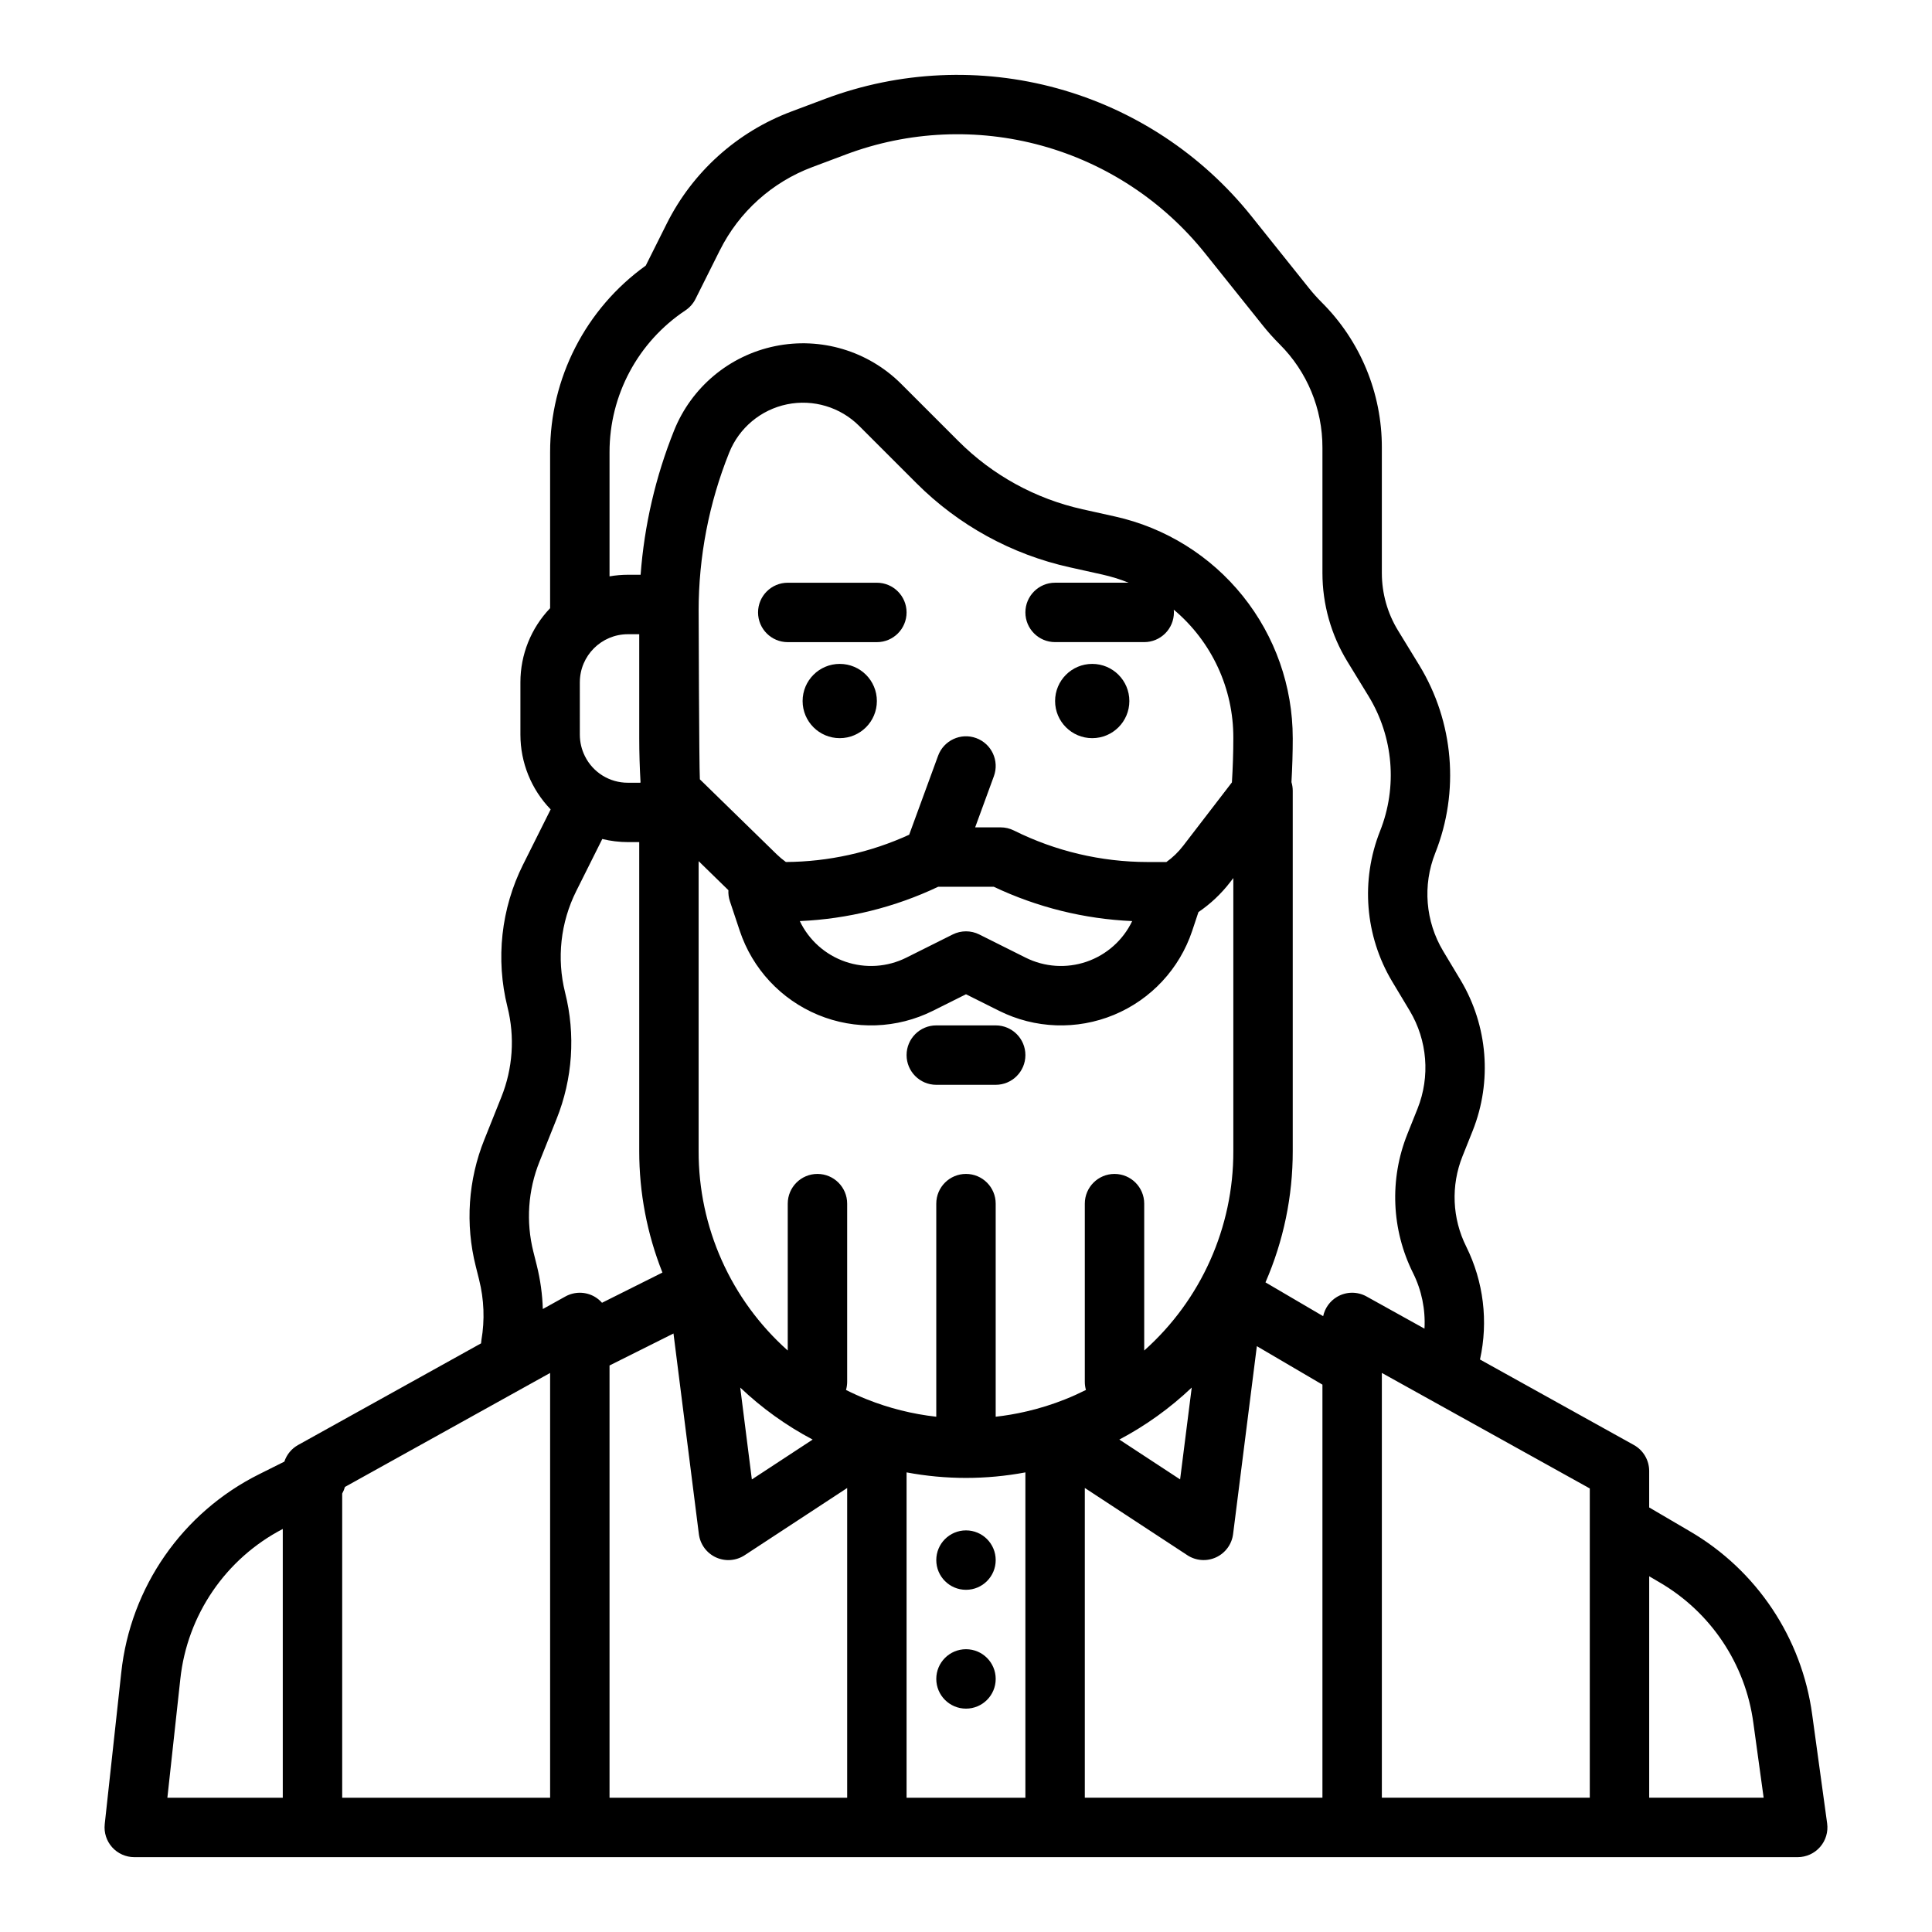 <?xml version="1.0" encoding="UTF-8"?>
<!-- Uploaded to: SVG Repo, www.svgrepo.com, Generator: SVG Repo Mixer Tools -->
<svg fill="#000000" width="800px" height="800px" version="1.1" viewBox="144 144 512 512" xmlns="http://www.w3.org/2000/svg">
 <g>
  <path d="m407.87 557.44c0 4.348-3.523 7.875-7.871 7.875s-7.875-3.527-7.875-7.875 3.527-7.871 7.875-7.871 7.871 3.523 7.871 7.871"/>
  <path d="m407.87 588.93c0 4.348-3.523 7.875-7.871 7.875s-7.875-3.527-7.875-7.875c0-4.348 3.527-7.871 7.875-7.871s7.871 3.523 7.871 7.871"/>
  <path d="m443.29 329.78c0 5.434-4.402 9.84-9.84 9.84-5.434 0-9.84-4.406-9.84-9.84 0-5.438 4.406-9.84 9.84-9.84 5.438 0 9.84 4.402 9.84 9.84"/>
  <path d="m376.38 298.43h-23.617c-4.348 0-7.871 3.527-7.871 7.871 0 4.348 3.523 7.875 7.871 7.875h23.617c4.348 0 7.871-3.527 7.871-7.875 0-4.344-3.523-7.871-7.871-7.871z"/>
  <path d="m376.38 329.78c0 5.434-4.406 9.84-9.84 9.84-5.434 0-9.84-4.406-9.84-9.84 0-5.438 4.406-9.84 9.84-9.84 5.434 0 9.84 4.402 9.84 9.84"/>
  <path d="m624.25 598.39c-2.742-20.332-14.711-38.266-32.438-48.594l-10.762-6.309v-9.66c0-2.859-1.551-5.492-4.047-6.883l-40.789-22.66c2.238-10.098 0.949-20.66-3.648-29.93-3.731-7.465-4.094-16.168-0.996-23.918l2.723-6.812c5.18-13.055 4-27.773-3.191-39.836l-4.684-7.805c-4.672-7.836-5.438-17.402-2.074-25.887 6.492-16.332 4.934-34.762-4.203-49.773l-5.641-9.219c-2.812-4.59-4.297-9.871-4.297-15.25v-33.203c0.039-14.469-5.711-28.355-15.973-38.559-1.18-1.18-2.289-2.422-3.332-3.723l-15.258-19.078c-13.148-16.43-31.152-28.285-51.441-33.871-20.289-5.582-41.824-4.613-61.531 2.777l-8.914 3.344v0.004c-14.402 5.379-26.227 16.023-33.09 29.781l-5.531 11.059c-15.93 11.43-25.367 29.844-25.348 49.449v41.344c-5.055 5.281-7.875 12.312-7.871 19.625v13.887c0 7.391 2.875 14.496 8.016 19.809l-7.309 14.621h-0.004c-5.832 11.676-7.301 25.055-4.141 37.723 2.004 7.941 1.434 16.312-1.621 23.91l-4.5 11.25v-0.004c-4.293 10.672-5.09 22.426-2.277 33.574l0.895 3.578h-0.004c1.312 5.223 1.523 10.66 0.613 15.965-0.047 0.297-0.082 0.59-0.098 0.887l-48.496 26.941c-1.719 0.961-3.016 2.531-3.633 4.402l-6.629 3.312c-20.379 10.137-34.176 29.969-36.594 52.598l-4.383 40.184h0.004c-0.242 2.223 0.473 4.441 1.965 6.106 1.492 1.664 3.625 2.617 5.859 2.617h440.83c2.277 0 4.441-0.984 5.934-2.699 1.496-1.715 2.176-3.992 1.867-6.246zm-405.31 22.027h-30.582l3.43-31.457c1.82-16.965 12.012-31.898 27.152-39.77zm78.719-295.61h0.004c0.004-7.031 5.703-12.727 12.734-12.734h3.008v27.531c0 3.867 0.117 7.773 0.34 11.648-0.02 0.059-0.023 0.125-0.043 0.184h-3.305v-0.004c-4.828 0.016-9.246-2.715-11.391-7.043-0.883-1.77-1.344-3.719-1.344-5.695zm-7.871 295.61h-55.102v-80.613c0.312-0.551 0.555-1.141 0.727-1.75l54.375-30.207zm11.863-132.74 0.004 0.004c-2.406-1.418-5.379-1.453-7.816-0.102l-5.984 3.324v0.004c-0.121-3.906-0.66-7.789-1.605-11.582l-0.895-3.578v0.004c-2.004-7.941-1.434-16.312 1.621-23.914l4.5-11.25v0.004c4.293-10.668 5.09-22.426 2.277-33.574-2.25-9.02-1.203-18.551 2.953-26.863l6.906-13.812c2.223 0.543 4.504 0.82 6.789 0.824h3.004v81.867c-0.012 11.027 2.074 21.961 6.148 32.207l-16.012 8.008c-0.543-0.617-1.18-1.148-1.887-1.566zm66.859 132.74h-62.977v-114.55l16.949-8.477 6.727 53.168c0.344 2.695 2.047 5.023 4.516 6.16 2.465 1.137 5.344 0.922 7.613-0.566l27.172-17.816zm-28.34-108.7c5.734 5.449 12.191 10.09 19.188 13.785l-16.109 10.566zm75.57 108.7h-31.488v-86.219c10.406 1.953 21.082 1.953 31.488 0zm0.145-102.34h-0.145v0.031c-2.598 0.594-5.223 1.043-7.871 1.34v-56.473c0-4.348-3.523-7.875-7.871-7.875s-7.875 3.527-7.875 7.875v56.477-0.004c-6.324-0.707-12.527-2.262-18.438-4.625-1.875-0.75-3.699-1.574-5.481-2.469 0.199-0.699 0.301-1.422 0.305-2.148v-47.23c0-4.348-3.527-7.875-7.875-7.875-4.348 0-7.871 3.527-7.871 7.875v38.926c-15.078-13.426-23.676-32.672-23.617-52.863v-76.828l7.891 7.699v-0.004c-0.055 0.984 0.078 1.969 0.387 2.902l2.621 7.863c3.359 10.082 10.934 18.211 20.754 22.281 9.82 4.066 20.922 3.672 30.43-1.082l8.77-4.383 8.766 4.383c9.508 4.754 20.609 5.148 30.43 1.082 9.82-4.07 17.395-12.199 20.754-22.281l1.652-4.961c3.211-2.184 6.051-4.867 8.418-7.945l0.828-1.074v72.352-0.004c0.059 20.191-8.539 39.438-23.617 52.863v-38.926c0-4.348-3.523-7.875-7.871-7.875s-7.871 3.527-7.871 7.875v47.23c0 0.727 0.102 1.445 0.301 2.144-1.781 0.891-3.602 1.719-5.481 2.469h0.004c-3.391 1.352-6.875 2.441-10.426 3.258zm7.727-203.91h23.617c2.09 0 4.09-0.832 5.566-2.309 1.477-1.473 2.305-3.477 2.305-5.566 0-0.242-0.016-0.484-0.035-0.723 10.055 8.434 15.836 20.898 15.781 34.02 0 3.906-0.133 7.848-0.375 11.75l-12.934 16.828h-0.004c-1.254 1.637-2.746 3.078-4.426 4.277h-5.023c-12.281-0.016-24.391-2.875-35.383-8.352-1.094-0.547-2.297-0.832-3.519-0.832h-6.754l4.961-13.555c1.496-4.086-0.602-8.605-4.688-10.102-4.082-1.492-8.602 0.605-10.098 4.688l-7.656 20.914v0.004c-10.254 4.699-21.395 7.164-32.676 7.231-0.859-0.617-1.672-1.297-2.43-2.035l-20.367-19.875c-0.211-3.641-0.324-44.547-0.324-44.547l-0.004-0.004c-0.012-14.391 2.734-28.652 8.094-42.008 2.629-6.578 8.391-11.395 15.332-12.82 6.941-1.426 14.133 0.734 19.141 5.742l15.145 15.145c11.141 11.152 25.234 18.891 40.625 22.301l8.59 1.91h0.004c2.398 0.535 4.75 1.262 7.027 2.176h-19.492c-4.348 0-7.871 3.523-7.871 7.871 0 4.348 3.523 7.871 7.871 7.871zm20.426 73.934 0.004-0.004c-2.422 5.066-6.777 8.941-12.09 10.766-5.309 1.82-11.125 1.434-16.148-1.078l-12.289-6.144h0.004c-2.215-1.105-4.824-1.105-7.039 0l-12.289 6.144c-5.023 2.512-10.84 2.898-16.148 1.078-5.312-1.824-9.664-5.699-12.086-10.766 12.707-0.555 25.176-3.648 36.672-9.094h14.738c11.496 5.445 23.965 8.539 36.676 9.094zm15.785 123.61-3.082 24.348-16.105-10.562c6.996-3.695 13.453-8.336 19.188-13.785zm34.637 108.7h-62.973v-82.086l27.172 17.82h-0.004c2.273 1.492 5.152 1.703 7.617 0.566 2.465-1.141 4.172-3.469 4.512-6.164l6.297-49.797 17.379 10.195zm3.879-132.74 0.004 0.004c-1.895 1.117-3.231 2.981-3.691 5.129l-15.289-8.965h0.004c4.781-10.98 7.242-22.828 7.223-34.805v-95.508c-0.004-0.766-0.117-1.523-0.34-2.258 0.223-3.887 0.344-7.801 0.344-11.68h-0.004c0-13.684-4.664-26.961-13.23-37.633-8.562-10.676-20.508-18.109-33.867-21.078l-8.59-1.91c-12.469-2.766-23.887-9.031-32.91-18.066l-15.145-15.145c-8.75-8.75-21.316-12.516-33.438-10.027-12.125 2.488-22.184 10.902-26.781 22.391-4.894 12.203-7.879 25.086-8.859 38.195h-3.371 0.004c-1.633 0.004-3.258 0.145-4.867 0.426v-32.914c-0.016-15.102 7.535-29.211 20.113-37.574 1.137-0.762 2.059-1.805 2.672-3.031l6.43-12.863 0.004 0.004c5.086-10.207 13.855-18.102 24.535-22.09l8.914-3.344v-0.004c16.598-6.223 34.734-7.039 51.824-2.336 17.086 4.707 32.25 14.691 43.324 28.531l15.262 19.074h-0.004c1.406 1.758 2.906 3.43 4.492 5.019 7.301 7.262 11.391 17.137 11.359 27.434v33.199c0 8.281 2.289 16.402 6.613 23.469l5.641 9.219c6.555 10.77 7.672 23.992 3.016 35.707-5.18 13.055-4 27.773 3.191 39.836l4.684 7.805c4.676 7.84 5.441 17.406 2.074 25.887l-2.727 6.812h0.004c-4.766 11.926-4.207 25.32 1.531 36.809 2.266 4.562 3.305 9.629 3.016 14.715l-15.352-8.527h0.004c-2.438-1.355-5.41-1.316-7.812 0.098zm66.973 132.74h-55.105v-112.57l55.105 30.613zm15.742 0v-58.68l2.789 1.637c13.559 7.902 22.715 21.617 24.809 37.168l2.734 19.875z"/>
  <path d="m407.87 415.74h-15.746c-4.348 0-7.871 3.523-7.871 7.871 0 4.348 3.523 7.875 7.871 7.875h15.746c4.348 0 7.871-3.527 7.871-7.875 0-4.348-3.523-7.871-7.871-7.871z"/>
 </g>
</svg>